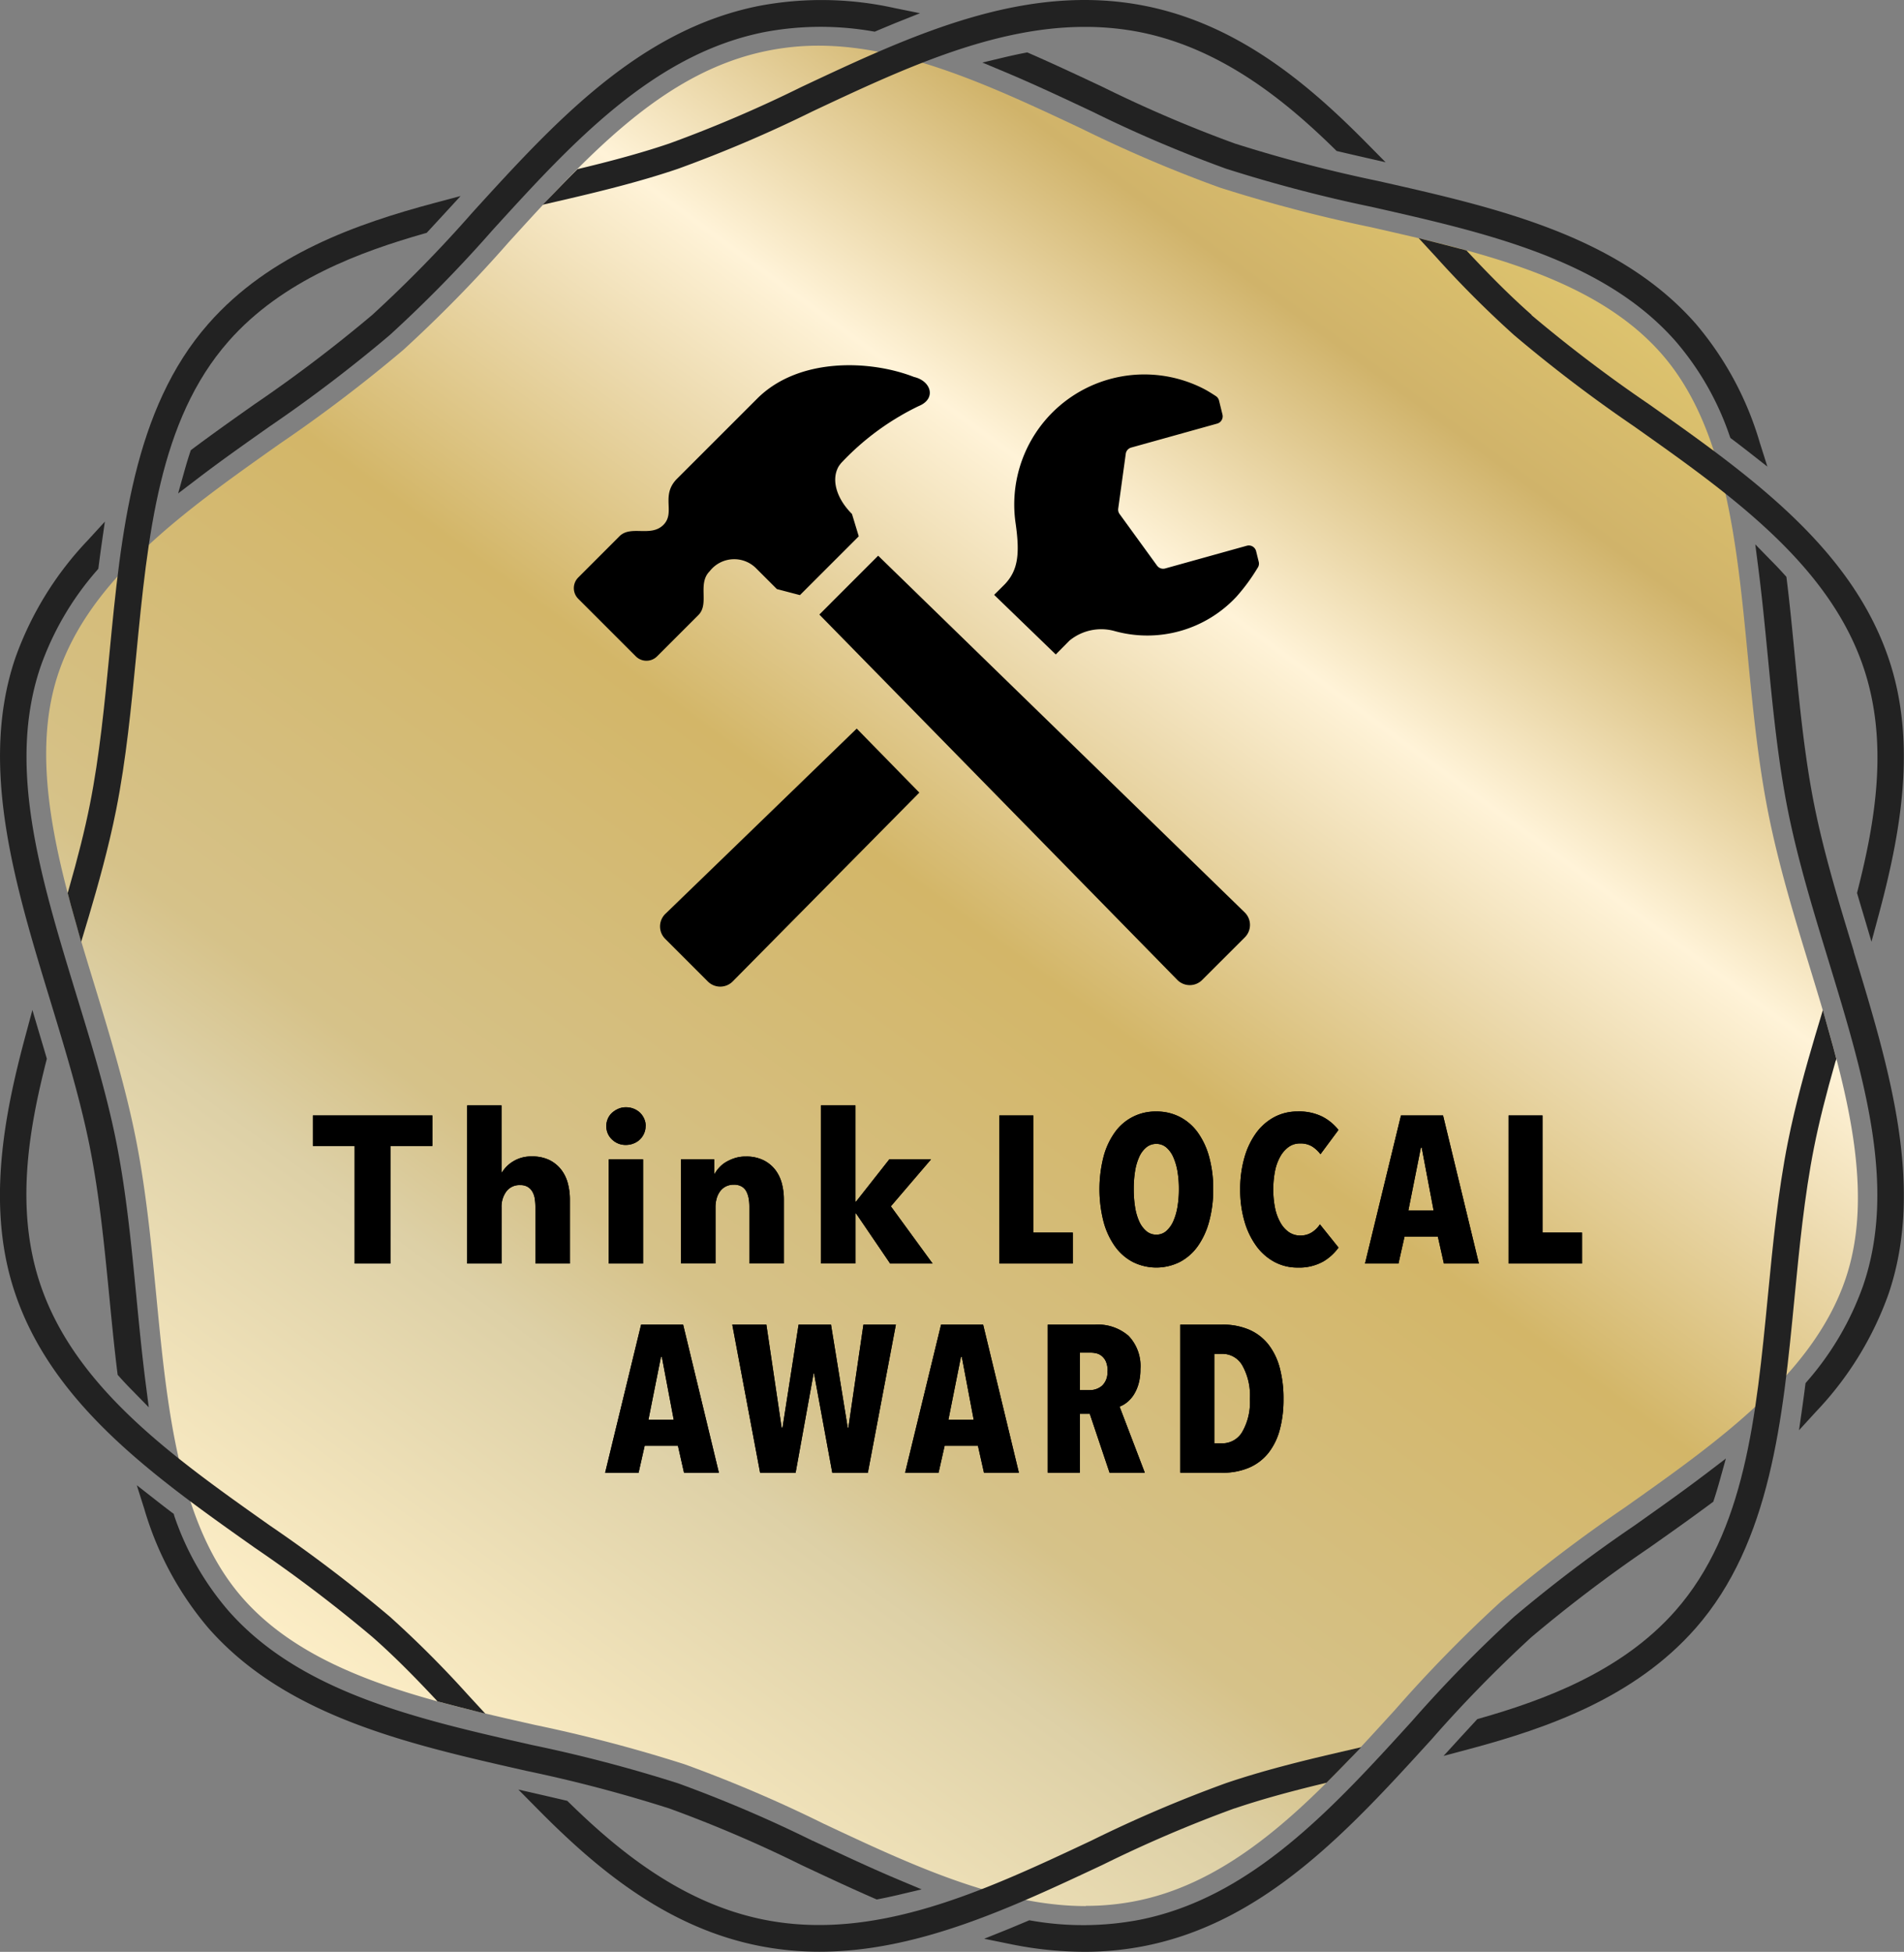 <svg xmlns="http://www.w3.org/2000/svg" xmlns:xlink="http://www.w3.org/1999/xlink" width="73" height="74.833" viewBox="0 0 73 74.833">
  <rect x="0" y="0" width="73" height="74.833" fill="#808080" stroke="none"/>
  <defs>
    <linearGradient id="linear-gradient" x1="0.5" x2="0.5" y2="1" gradientUnits="objectBoundingBox">
      <stop offset="0" stop-color="#ddc36e"/>
      <stop offset="0.103" stop-color="#c6aa62"/>
      <stop offset="0.251" stop-color="#fff3d8"/>
      <stop offset="0.33" stop-color="#eddbb0"/>
      <stop offset="0.463" stop-color="#c4a85e"/>
      <stop offset="0.704" stop-color="#d6c289"/>
      <stop offset="0.773" stop-color="#ddd0a6"/>
      <stop offset="1" stop-color="#fff0c9"/>
    </linearGradient>
    <clipPath id="clip-path">
      <rect id="長方形_3188" data-name="長方形 3188" width="73" height="74.833" fill="url(#linear-gradient)"/>
    </clipPath>
    <linearGradient id="linear-gradient-2" x1="0.726" y1="0.04" x2="0.117" y2="0.867" gradientUnits="objectBoundingBox">
      <stop offset="0" stop-color="#ddc36e"/>
      <stop offset="0.103" stop-color="#d0b36a"/>
      <stop offset="0.251" stop-color="#fff3d8"/>
      <stop offset="0.33" stop-color="#eddbb0"/>
      <stop offset="0.463" stop-color="#d3b668"/>
      <stop offset="0.704" stop-color="#d6c289"/>
      <stop offset="0.773" stop-color="#ddd0a6"/>
      <stop offset="1" stop-color="#fff0c9"/>
    </linearGradient>
  </defs>
  <g id="グループ_8387" data-name="グループ 8387" transform="translate(-668 -2812)">
    <g id="グループ_8362" data-name="グループ 8362" transform="translate(508 103.001)">
      <g id="グループ_7908" data-name="グループ 7908" transform="translate(160 2708.999)">
        <g id="グループ_7907" data-name="グループ 7907" clip-path="url(#clip-path)">
          <path id="パス_4719" data-name="パス 4719" d="M42.284,73.728c-3.334,0-6.759-1.611-10.071-3.168A51.954,51.954,0,0,0,26.9,68.291a57.114,57.114,0,0,0-5.753-1.512c-4.246-.961-8.636-1.953-11.189-4.86-2.46-2.8-2.892-7.254-3.309-11.562-.195-2.006-.395-4.078-.791-6.066s-1-3.969-1.587-5.893C3,34.251,1.7,29.967,2.9,26.438c1.247-3.664,4.922-6.26,8.476-8.772a57.1,57.1,0,0,0,4.739-3.6,52.028,52.028,0,0,0,4.039-4.127c3.07-3.372,5.97-6.558,9.946-7.348A9.871,9.871,0,0,1,32.025,2.4c3.333,0,6.757,1.61,10.068,3.167a52.094,52.094,0,0,0,5.317,2.27,57.361,57.361,0,0,0,5.753,1.512c4.246.96,8.636,1.953,11.19,4.86,2.46,2.8,2.892,7.254,3.309,11.562.194,2.006.395,4.078.791,6.065s1,3.978,1.59,5.9c1.263,4.141,2.57,8.422,1.368,11.95-1.248,3.664-4.922,6.26-8.477,8.772a57.355,57.355,0,0,0-4.738,3.6,52.093,52.093,0,0,0-4.041,4.13c-2.935,3.223-5.968,6.555-9.943,7.345a9.86,9.86,0,0,1-1.927.187" transform="translate(-0.654 -0.649)" fill="url(#linear-gradient-2)"/>
          <path id="パス_4720" data-name="パス 4720" d="M33.364,5.5c-.94.32-2.034.627-3.442.965l-.082.02-.061.06q-.281.281-.561.569l-.711.735,1-.231c1.283-.3,2.785-.669,4.189-1.148a50.534,50.534,0,0,0,5.153-2.2c3.386-1.592,6.888-3.239,10.437-3.239a10.891,10.891,0,0,1,2.111.2c3.214.639,5.691,2.739,7.489,4.5l.06.058.082.019q.388.092.783.182l1.01.231-.728-.737C57.922,3.287,55.217.947,51.6.226c-4.614-.918-8.969,1.13-13.186,3.113A49.943,49.943,0,0,1,33.364,5.5" transform="translate(-7.697 0)" fill="#222"/>
          <path id="パス_4721" data-name="パス 4721" d="M3.578,36.94l-.023.08.021.08q.1.39.213.784l.283,1.007.3-1c.332-1.123.751-2.6,1.042-4.067.381-1.915.577-3.94.767-5.9.45-4.641.874-9.024,3.539-12.057,2.073-2.36,5.107-3.451,7.519-4.138l.081-.023.058-.062q.269-.291.542-.588l.7-.761-1,.266c-2.973.794-6.328,1.966-8.669,4.63C6.064,18.471,5.6,23.225,5.158,27.824c-.188,1.934-.381,3.934-.752,5.8-.192.964-.455,2.018-.829,3.319" transform="translate(-0.96 -2.779)" fill="#222"/>
          <path id="パス_4722" data-name="パス 4722" d="M78.841,15.45c-.729-.641-1.482-1.383-2.44-2.406l-.058-.063-.082-.023q-.38-.1-.767-.2l-.985-.25.688.747a39.911,39.911,0,0,0,2.967,2.967,55.646,55.646,0,0,0,4.6,3.5c3.66,2.586,7.444,5.26,8.791,9.217.994,2.918.447,5.982-.219,8.595l-.02.08.023.079q.114.39.231.777l.3,1.013.275-1.022c.814-3.027,1.5-6.566.377-9.853-1.455-4.272-5.377-7.044-9.172-9.725a55.046,55.046,0,0,1-4.518-3.427" transform="translate(-20.117 -3.377)" fill="#222"/>
          <path id="パス_4723" data-name="パス 4723" d="M90.854,55l.023-.08-.021-.08q-.1-.39-.213-.784l-.283-1.007-.3,1c-.332,1.123-.751,2.6-1.042,4.066-.381,1.914-.577,3.94-.767,5.9-.45,4.641-.875,9.024-3.539,12.057-2.073,2.36-5.109,3.451-7.52,4.138l-.081.023-.057.062q-.27.291-.542.588l-.695.761.995-.266c2.973-.794,6.328-1.966,8.669-4.63,2.883-3.281,3.343-8.036,3.789-12.638.188-1.933.381-3.932.751-5.795.192-.964.456-2.018.829-3.318" transform="translate(-20.471 -14.322)" fill="#222"/>
          <path id="パス_4724" data-name="パス 4724" d="M54.685,94.113c.941-.32,2.035-.627,3.442-.965l.082-.02.06-.06q.281-.281.561-.569l.711-.734-1,.231c-1.283.3-2.785.669-4.189,1.148a50.551,50.551,0,0,0-5.153,2.2c-4.063,1.91-8.265,3.886-12.548,3.035-3.214-.639-5.691-2.74-7.49-4.5l-.06-.058-.081-.019-.783-.182-1.01-.231.728.737c2.168,2.194,4.873,4.535,8.5,5.255a11.921,11.921,0,0,0,2.318.225c3.77,0,7.377-1.7,10.866-3.337a50.078,50.078,0,0,1,5.047-2.16" transform="translate(-7.352 -24.777)" fill="#222"/>
          <path id="パス_4725" data-name="パス 4725" d="M14.277,77.088c.731.642,1.483,1.385,2.44,2.407l.058.063.082.022q.38.1.767.2l.984.25-.688-.747a40.181,40.181,0,0,0-2.967-2.967,55.763,55.763,0,0,0-4.606-3.5c-3.659-2.586-7.443-5.26-8.791-9.217-.994-2.918-.447-5.983.22-8.6l.02-.08-.023-.079q-.114-.389-.231-.777l-.3-1.014L.964,54.083c-.814,3.028-1.5,6.566-.376,9.854,1.454,4.271,5.376,7.042,9.173,9.726a55,55,0,0,1,4.516,3.425" transform="translate(0 -14.327)" fill="#222"/>
          <path id="パス_4726" data-name="パス 4726" d="M61.263,6.241a50.284,50.284,0,0,1-5.055-2.164C55.29,3.646,54.342,3.2,53.4,2.789l-.085-.037-.091.018c-.239.045-.484.1-.729.156l-.9.215.85.356c1.121.47,2.247,1,3.339,1.513a50.681,50.681,0,0,0,5.15,2.2,55.725,55.725,0,0,0,5.592,1.467c4.371.988,8.89,2.01,11.649,5.151a10.966,10.966,0,0,1,2.068,3.621l.031.085.072.054q.292.22.58.445l.766.6-.293-.926a12.405,12.405,0,0,0-2.454-4.553C75.965,9.763,71.28,8.7,66.75,7.679a55.179,55.179,0,0,1-5.487-1.437" transform="translate(-13.93 -0.743)" fill="#222"/>
          <path id="パス_4727" data-name="パス 4727" d="M95.972,44.208l-.288.088.288-.088c-.567-1.858-1.153-3.779-1.524-5.644s-.564-3.861-.752-5.8c-.089-.925-.182-1.881-.3-2.834l-.012-.094-.064-.071c-.158-.177-.326-.356-.5-.53l-.629-.644.115.894c.142,1.1.254,2.258.363,3.378.19,1.959.386,3.984.767,5.9s.975,3.86,1.549,5.743c1.361,4.46,2.646,8.672,1.345,12.494a11.31,11.31,0,0,1-2.154,3.682l-.058.068-.012.089c-.031.25-.066.5-.1.751l-.138.965.658-.719a12.719,12.719,0,0,0,2.774-4.506c1.407-4.135.014-8.7-1.334-13.122" transform="translate(-24.893 -7.72)" fill="#222"/>
          <path id="パス_4728" data-name="パス 4728" d="M72.679,83.445A55.123,55.123,0,0,1,77.2,80.017c.78-.55,1.586-1.12,2.367-1.7l.077-.057.03-.091c.073-.223.144-.457.211-.7l.242-.865-.715.545c-.917.7-1.875,1.376-2.8,2.031h0A55.681,55.681,0,0,0,72,82.676a50.918,50.918,0,0,0-3.918,4.006C65.063,90,61.937,93.436,57.654,94.288a11.535,11.535,0,0,1-4.15.034l-.085-.014-.08.034c-.238.1-.478.2-.718.3l-.931.374.983.2a14.211,14.211,0,0,0,2.865.3,11.854,11.854,0,0,0,2.317-.226c4.614-.918,7.855-4.477,10.992-7.924a50.247,50.247,0,0,1,3.833-3.923" transform="translate(-13.956 -20.684)" fill="#222"/>
          <path id="パス_4729" data-name="パス 4729" d="M27.6,90.4a50,50,0,0,1,5.052,2.162c.918.431,1.868.878,2.816,1.29l.085.037.091-.018c.238-.045.483-.1.729-.156l.9-.214-.851-.357c-1.118-.469-2.242-1-3.33-1.509l-.007,0-.128.272.127-.273a50.719,50.719,0,0,0-5.152-2.2,55.858,55.858,0,0,0-5.591-1.467c-4.371-.988-8.89-2.01-11.649-5.152a10.968,10.968,0,0,1-2.068-3.62L8.6,79.106l-.072-.054q-.292-.221-.58-.446l-.766-.6.293.925a12.4,12.4,0,0,0,2.454,4.553c2.978,3.39,7.663,4.449,12.192,5.474A55.121,55.121,0,0,1,27.6,90.4" transform="translate(-1.938 -21.063)" fill="#222"/>
          <path id="パス_4730" data-name="パス 4730" d="M3.446,51.39c.371,1.863.564,3.862.753,5.8.09.927.183,1.885.3,2.824l.012.094.063.071c.156.174.323.353.5.531l.63.644-.115-.893c-.142-1.1-.249-2.2-.363-3.376-.19-1.959-.386-3.984-.767-5.9S3.478,47.333,2.9,45.447C1.541,40.987.256,36.775,1.557,32.953A11.3,11.3,0,0,1,3.713,29.27l.058-.069.011-.088q.048-.377.1-.751l.139-.966-.659.72A12.721,12.721,0,0,0,.588,32.622c-1.407,4.135-.014,8.7,1.336,13.127.566,1.858,1.152,3.778,1.523,5.641" transform="translate(0 -7.397)" fill="#222"/>
          <path id="パス_4731" data-name="パス 4731" d="M16.8,12.073a55.284,55.284,0,0,1-4.521,3.43c-.778.55-1.583,1.118-2.36,1.7l-.077.057-.03.091c-.072.22-.144.455-.212.7l-.244.867.716-.545c.915-.7,1.872-1.374,2.8-2.028a55.706,55.706,0,0,0,4.6-3.5A50.8,50.8,0,0,0,21.4,8.836c3.022-3.32,6.148-6.753,10.43-7.605A11.64,11.64,0,0,1,35.98,1.2l.086.014.08-.034q.357-.151.719-.3L37.8.507l-.984-.2A12.894,12.894,0,0,0,31.63.226c-4.614.918-7.855,4.478-10.989,7.92A50.2,50.2,0,0,1,16.8,12.073" transform="translate(-2.527 0)" fill="#222"/>
        </g>
      </g>
      <g id="グループ_7910" data-name="グループ 7910" transform="translate(171.993 2751.38)">
        <g id="グループ_7912" data-name="グループ 7912" transform="translate(0 0)">
          <path id="パス_4732" data-name="パス 4732" d="M24.21,66.208v4.507H22.838V66.208h-1.6V65.037h4.58v1.171Z" transform="translate(-21.234 -64.652)"/>
          <path id="パス_4733" data-name="パス 4733" d="M31.229,70.62V68.455a2.052,2.052,0,0,0-.024-.321.755.755,0,0,0-.092-.269.517.517,0,0,0-.18-.184.545.545,0,0,0-.288-.068.625.625,0,0,0-.53.245.98.98,0,0,0-.184.606V70.62H28.614V64.557h1.315v2.574h.016a1.251,1.251,0,0,1,.433-.429,1.3,1.3,0,0,1,.714-.188,1.477,1.477,0,0,1,.687.144,1.315,1.315,0,0,1,.448.373,1.472,1.472,0,0,1,.249.525,2.4,2.4,0,0,1,.076.594v2.47Z" transform="translate(-22.695 -64.557)"/>
          <path id="パス_4734" data-name="パス 4734" d="M36.771,65.369a.679.679,0,0,1-.06.285.713.713,0,0,1-.4.381.772.772,0,0,1-.292.056.737.737,0,0,1-.538-.212.689.689,0,0,1-.216-.51.7.7,0,0,1,.056-.277.654.654,0,0,1,.16-.229.867.867,0,0,1,.241-.156.711.711,0,0,1,.3-.06.787.787,0,0,1,.292.055.738.738,0,0,1,.241.152.72.72,0,0,1,.16.229.675.675,0,0,1,.06.284M35.36,66.644h1.315v3.994H35.36Z" transform="translate(-24.012 -64.575)"/>
          <path id="パス_4735" data-name="パス 4735" d="M41.456,71.1V68.922a1.8,1.8,0,0,0-.028-.321.915.915,0,0,0-.092-.269.475.475,0,0,0-.18-.184.579.579,0,0,0-.293-.068.669.669,0,0,0-.309.068.625.625,0,0,0-.221.188.85.85,0,0,0-.132.277,1.181,1.181,0,0,0-.044.325V71.1H38.833V67.109h1.276v.553h.016a1.316,1.316,0,0,1,.188-.253,1.137,1.137,0,0,1,.273-.213,1.735,1.735,0,0,1,.341-.144A1.33,1.33,0,0,1,41.32,67a1.479,1.479,0,0,1,.682.144,1.3,1.3,0,0,1,.453.373,1.486,1.486,0,0,1,.249.525,2.394,2.394,0,0,1,.075.594V71.1Z" transform="translate(-24.718 -65.04)"/>
          <path id="パス_4736" data-name="パス 4736" d="M49.807,70.621H48.179L46.872,68.7h-.024v1.917H45.524V64.557h1.323v3.689h.024l1.275-1.62h1.6l-1.54,1.8Z" transform="translate(-26.043 -64.557)"/>
          <path id="パス_4737" data-name="パス 4737" d="M54.055,70.716V65.037h1.3v4.491H56.87v1.187Z" transform="translate(-27.732 -64.652)"/>
          <path id="パス_4738" data-name="パス 4738" d="M63.2,67.824a4.643,4.643,0,0,1-.153,1.23,2.962,2.962,0,0,1-.433.951,1.984,1.984,0,0,1-.685.609,2.017,2.017,0,0,1-1.821,0,1.977,1.977,0,0,1-.685-.609,2.945,2.945,0,0,1-.433-.951,5.053,5.053,0,0,1,0-2.453,2.858,2.858,0,0,1,.428-.938,1.9,1.9,0,0,1,1.6-.814,1.928,1.928,0,0,1,.911.213,1.954,1.954,0,0,1,.685.6,2.913,2.913,0,0,1,.433.938,4.558,4.558,0,0,1,.153,1.223m-1.316,0a3.985,3.985,0,0,0-.055-.686,2.256,2.256,0,0,0-.164-.549,1.03,1.03,0,0,0-.269-.365.576.576,0,0,0-.378-.132.591.591,0,0,0-.381.132,1,1,0,0,0-.273.365,2.129,2.129,0,0,0-.16.549,4.259,4.259,0,0,0-.051.686,4.321,4.321,0,0,0,.051.689,2.149,2.149,0,0,0,.16.554,1.053,1.053,0,0,0,.273.369.581.581,0,0,0,.381.136.567.567,0,0,0,.378-.136,1.085,1.085,0,0,0,.269-.369,2.276,2.276,0,0,0,.164-.554,4.044,4.044,0,0,0,.055-.689" transform="translate(-28.678 -64.615)"/>
          <path id="パス_4739" data-name="パス 4739" d="M68.733,70.61a1.883,1.883,0,0,1-.962.221,1.851,1.851,0,0,1-.9-.221,2.085,2.085,0,0,1-.694-.618,3.023,3.023,0,0,1-.449-.946,4.271,4.271,0,0,1-.16-1.207,4.346,4.346,0,0,1,.16-1.219,2.986,2.986,0,0,1,.449-.946,2.066,2.066,0,0,1,.694-.61,1.884,1.884,0,0,1,.9-.217,1.993,1.993,0,0,1,.95.2,1.867,1.867,0,0,1,.614.509l-.69.93a1.2,1.2,0,0,0-.325-.3.847.847,0,0,0-.453-.112.733.733,0,0,0-.445.136,1.141,1.141,0,0,0-.322.372,1.885,1.885,0,0,0-.2.562,3.6,3.6,0,0,0-.064.694,3.53,3.53,0,0,0,.064.69,1.907,1.907,0,0,0,.2.561,1.105,1.105,0,0,0,.326.378.759.759,0,0,0,.449.136.794.794,0,0,0,.449-.128,1.031,1.031,0,0,0,.3-.3l.714.89a1.931,1.931,0,0,1-.61.549" transform="translate(-30.011 -64.614)"/>
          <path id="パス_4740" data-name="パス 4740" d="M74.558,70.715l-.232-1.035H73.05l-.233,1.035H71.534l1.379-5.678h1.613L75.9,70.715Zm-.85-4.443h-.032l-.481,2.414h.97Z" transform="translate(-31.192 -64.652)"/>
          <path id="パス_4741" data-name="パス 4741" d="M78.4,70.716V65.037h1.3v4.491h1.516v1.187Z" transform="translate(-32.553 -64.652)"/>
          <path id="パス_4742" data-name="パス 4742" d="M38.233,80.715,38,79.681H36.725l-.233,1.035H35.209l1.379-5.678H38.2l1.371,5.678Zm-.85-4.443H37.35l-.481,2.414h.97Z" transform="translate(-24.001 -66.632)"/>
          <path id="パス_4743" data-name="パス 4743" d="M46.486,80.716H45.122l-.7-3.81h-.016l-.69,3.81H42.355l-1.067-5.678h1.307l.586,3.954h.032l.617-3.954h1.243l.642,3.954h.023l.578-3.954H47.56Z" transform="translate(-25.205 -66.632)"/>
          <path id="パス_4744" data-name="パス 4744" d="M52.573,80.715l-.232-1.035H51.065l-.233,1.035H49.549l1.379-5.678h1.613l1.371,5.678Zm-.85-4.443H51.69l-.481,2.414h.97Z" transform="translate(-26.84 -66.632)"/>
          <path id="パス_4745" data-name="パス 4745" d="M58.738,80.715l-.76-2.262H57.6v2.262H56.368V75.037h1.816a1.8,1.8,0,0,1,1.281.429,1.676,1.676,0,0,1,.456,1.279,2.016,2.016,0,0,1-.071.561,1.58,1.58,0,0,1-.188.426,1.212,1.212,0,0,1-.26.288.989.989,0,0,1-.28.16l.967,2.534Zm-.076-3.9a.877.877,0,0,0-.06-.352.575.575,0,0,0-.157-.217.528.528,0,0,0-.212-.108A.991.991,0,0,0,58,76.112h-.4v1.436h.376a.717.717,0,0,0,.478-.172.69.69,0,0,0,.2-.557" transform="translate(-28.19 -66.632)"/>
          <path id="パス_4746" data-name="パス 4746" d="M66.662,77.893a4.453,4.453,0,0,1-.14,1.162,2.46,2.46,0,0,1-.43.891,1.915,1.915,0,0,1-.734.569,2.54,2.54,0,0,1-1.054.2h-1.6V75.037h1.6a2.552,2.552,0,0,1,1.054.2,1.9,1.9,0,0,1,.734.573,2.508,2.508,0,0,1,.43.9,4.584,4.584,0,0,1,.14,1.184m-1.29,0a2.34,2.34,0,0,0-.293-1.3.88.88,0,0,0-.759-.437h-.312v3.432h.312a.882.882,0,0,0,.759-.437,2.267,2.267,0,0,0,.293-1.262" transform="translate(-29.445 -66.632)"/>
        </g>
      </g>
      <g id="グループ_8361" data-name="グループ 8361" transform="translate(171.993 2751.38)">
        <g id="グループ_7912-2" data-name="グループ 7912" transform="translate(0 0)">
          <path id="パス_4732-2" data-name="パス 4732" d="M24.21,66.208v4.507H22.838V66.208h-1.6V65.037h4.58v1.171Z" transform="translate(-21.234 -64.652)"/>
          <path id="パス_4733-2" data-name="パス 4733" d="M31.229,70.62V68.455a2.052,2.052,0,0,0-.024-.321.755.755,0,0,0-.092-.269.517.517,0,0,0-.18-.184.545.545,0,0,0-.288-.068.625.625,0,0,0-.53.245.98.98,0,0,0-.184.606V70.62H28.614V64.557h1.315v2.574h.016a1.251,1.251,0,0,1,.433-.429,1.3,1.3,0,0,1,.714-.188,1.477,1.477,0,0,1,.687.144,1.315,1.315,0,0,1,.448.373,1.472,1.472,0,0,1,.249.525,2.4,2.4,0,0,1,.076.594v2.47Z" transform="translate(-22.695 -64.557)"/>
          <path id="パス_4734-2" data-name="パス 4734" d="M36.771,65.369a.679.679,0,0,1-.06.285.713.713,0,0,1-.4.381.772.772,0,0,1-.292.056.737.737,0,0,1-.538-.212.689.689,0,0,1-.216-.51.7.7,0,0,1,.056-.277.654.654,0,0,1,.16-.229.867.867,0,0,1,.241-.156.711.711,0,0,1,.3-.06.787.787,0,0,1,.292.055.738.738,0,0,1,.241.152.72.72,0,0,1,.16.229.675.675,0,0,1,.06.284M35.36,66.644h1.315v3.994H35.36Z" transform="translate(-24.012 -64.575)"/>
          <path id="パス_4735-2" data-name="パス 4735" d="M41.456,71.1V68.922a1.8,1.8,0,0,0-.028-.321.915.915,0,0,0-.092-.269.475.475,0,0,0-.18-.184.579.579,0,0,0-.293-.068.669.669,0,0,0-.309.068.625.625,0,0,0-.221.188.85.85,0,0,0-.132.277,1.181,1.181,0,0,0-.044.325V71.1H38.833V67.109h1.276v.553h.016a1.316,1.316,0,0,1,.188-.253,1.137,1.137,0,0,1,.273-.213,1.735,1.735,0,0,1,.341-.144A1.33,1.33,0,0,1,41.32,67a1.479,1.479,0,0,1,.682.144,1.3,1.3,0,0,1,.453.373,1.486,1.486,0,0,1,.249.525,2.394,2.394,0,0,1,.075.594V71.1Z" transform="translate(-24.718 -65.04)"/>
          <path id="パス_4736-2" data-name="パス 4736" d="M49.807,70.621H48.179L46.872,68.7h-.024v1.917H45.524V64.557h1.323v3.689h.024l1.275-1.62h1.6l-1.54,1.8Z" transform="translate(-26.043 -64.557)"/>
          <path id="パス_4737-2" data-name="パス 4737" d="M54.055,70.716V65.037h1.3v4.491H56.87v1.187Z" transform="translate(-27.732 -64.652)"/>
          <path id="パス_4738-2" data-name="パス 4738" d="M63.2,67.824a4.643,4.643,0,0,1-.153,1.23,2.962,2.962,0,0,1-.433.951,1.984,1.984,0,0,1-.685.609,2.017,2.017,0,0,1-1.821,0,1.977,1.977,0,0,1-.685-.609,2.945,2.945,0,0,1-.433-.951,5.053,5.053,0,0,1,0-2.453,2.858,2.858,0,0,1,.428-.938,1.9,1.9,0,0,1,1.6-.814,1.928,1.928,0,0,1,.911.213,1.954,1.954,0,0,1,.685.6,2.913,2.913,0,0,1,.433.938,4.558,4.558,0,0,1,.153,1.223m-1.316,0a3.985,3.985,0,0,0-.055-.686,2.256,2.256,0,0,0-.164-.549,1.03,1.03,0,0,0-.269-.365.576.576,0,0,0-.378-.132.591.591,0,0,0-.381.132,1,1,0,0,0-.273.365,2.129,2.129,0,0,0-.16.549,4.259,4.259,0,0,0-.051.686,4.321,4.321,0,0,0,.051.689,2.149,2.149,0,0,0,.16.554,1.053,1.053,0,0,0,.273.369.581.581,0,0,0,.381.136.567.567,0,0,0,.378-.136,1.085,1.085,0,0,0,.269-.369,2.276,2.276,0,0,0,.164-.554,4.044,4.044,0,0,0,.055-.689" transform="translate(-28.678 -64.615)"/>
          <path id="パス_4739-2" data-name="パス 4739" d="M68.733,70.61a1.883,1.883,0,0,1-.962.221,1.851,1.851,0,0,1-.9-.221,2.085,2.085,0,0,1-.694-.618,3.023,3.023,0,0,1-.449-.946,4.271,4.271,0,0,1-.16-1.207,4.346,4.346,0,0,1,.16-1.219,2.986,2.986,0,0,1,.449-.946,2.066,2.066,0,0,1,.694-.61,1.884,1.884,0,0,1,.9-.217,1.993,1.993,0,0,1,.95.2,1.867,1.867,0,0,1,.614.509l-.69.93a1.2,1.2,0,0,0-.325-.3.847.847,0,0,0-.453-.112.733.733,0,0,0-.445.136,1.141,1.141,0,0,0-.322.372,1.885,1.885,0,0,0-.2.562,3.6,3.6,0,0,0-.064.694,3.53,3.53,0,0,0,.064.69,1.907,1.907,0,0,0,.2.561,1.105,1.105,0,0,0,.326.378.759.759,0,0,0,.449.136.794.794,0,0,0,.449-.128,1.031,1.031,0,0,0,.3-.3l.714.89a1.931,1.931,0,0,1-.61.549" transform="translate(-30.011 -64.614)"/>
          <path id="パス_4740-2" data-name="パス 4740" d="M74.558,70.715l-.232-1.035H73.05l-.233,1.035H71.534l1.379-5.678h1.613L75.9,70.715Zm-.85-4.443h-.032l-.481,2.414h.97Z" transform="translate(-31.192 -64.652)"/>
          <path id="パス_4741-2" data-name="パス 4741" d="M78.4,70.716V65.037h1.3v4.491h1.516v1.187Z" transform="translate(-32.553 -64.652)"/>
          <path id="パス_4742-2" data-name="パス 4742" d="M38.233,80.715,38,79.681H36.725l-.233,1.035H35.209l1.379-5.678H38.2l1.371,5.678Zm-.85-4.443H37.35l-.481,2.414h.97Z" transform="translate(-24.001 -66.632)"/>
          <path id="パス_4743-2" data-name="パス 4743" d="M46.486,80.716H45.122l-.7-3.81h-.016l-.69,3.81H42.355l-1.067-5.678h1.307l.586,3.954h.032l.617-3.954h1.243l.642,3.954h.023l.578-3.954H47.56Z" transform="translate(-25.205 -66.632)"/>
          <path id="パス_4744-2" data-name="パス 4744" d="M52.573,80.715l-.232-1.035H51.065l-.233,1.035H49.549l1.379-5.678h1.613l1.371,5.678Zm-.85-4.443H51.69l-.481,2.414h.97Z" transform="translate(-26.84 -66.632)"/>
          <path id="パス_4745-2" data-name="パス 4745" d="M58.738,80.715l-.76-2.262H57.6v2.262H56.368V75.037h1.816a1.8,1.8,0,0,1,1.281.429,1.676,1.676,0,0,1,.456,1.279,2.016,2.016,0,0,1-.071.561,1.58,1.58,0,0,1-.188.426,1.212,1.212,0,0,1-.26.288.989.989,0,0,1-.28.16l.967,2.534Zm-.076-3.9a.877.877,0,0,0-.06-.352.575.575,0,0,0-.157-.217.528.528,0,0,0-.212-.108A.991.991,0,0,0,58,76.112h-.4v1.436h.376a.717.717,0,0,0,.478-.172.69.69,0,0,0,.2-.557" transform="translate(-28.19 -66.632)"/>
          <path id="パス_4746-2" data-name="パス 4746" d="M66.662,77.893a4.453,4.453,0,0,1-.14,1.162,2.46,2.46,0,0,1-.43.891,1.915,1.915,0,0,1-.734.569,2.54,2.54,0,0,1-1.054.2h-1.6V75.037h1.6a2.552,2.552,0,0,1,1.054.2,1.9,1.9,0,0,1,.734.573,2.508,2.508,0,0,1,.43.9,4.584,4.584,0,0,1,.14,1.184m-1.29,0a2.34,2.34,0,0,0-.293-1.3.88.88,0,0,0-.759-.437h-.312v3.432h.312a.882.882,0,0,0,.759-.437,2.267,2.267,0,0,0,.293-1.262" transform="translate(-29.445 -66.632)"/>
        </g>
      </g>
    </g>
    <g id="ツールアイコン" transform="translate(690.004 2802.153)">
      <path id="パス_12" data-name="パス 12" d="M316.64,41.488l.521-.527a1.916,1.916,0,0,1,1.714-.376,4.669,4.669,0,0,0,4.7-1.32,7.332,7.332,0,0,0,.8-1.09.287.287,0,0,0,.047-.24l-.1-.406a.291.291,0,0,0-.135-.181.286.286,0,0,0-.223-.028l-3.129.871a.29.29,0,0,1-.311-.108l-1.437-1.98a.285.285,0,0,1-.052-.208l.289-2.1a.287.287,0,0,1,.208-.239l3.3-.92a.29.29,0,0,0,.2-.347l-.131-.532a.288.288,0,0,0-.131-.18s-.259-.172-.447-.269a4.987,4.987,0,0,0-7.219,5.173c.164,1.162.087,1.781-.414,2.311-.046.047-.19.192-.413.41Z" transform="translate(-298.166 -6.549)"/>
      <path id="パス_13" data-name="パス 13" d="M71.954,295.418c-3.508,3.4-7.333,7.1-7.333,7.1a.671.671,0,0,0-.012.959l1.639,1.639a.671.671,0,0,0,.958-.011l7.149-7.232Z" transform="translate(-61.111 -257.637)"/>
      <path id="パス_14" data-name="パス 14" d="M199.777,180.876a.671.671,0,0,0-.011-.958l-14.049-13.672-2.255,2.256,13.717,14a.67.67,0,0,0,.959.011Z" transform="translate(-174.052 -135.093)"/>
      <path id="パス_15" data-name="パス 15" d="M13.04,24.3c-1.692-.66-4.427-.755-6.011.828L3.956,28.2c-.65.649-.046,1.294-.527,1.773s-1.248,0-1.68.432L.166,31.989a.576.576,0,0,0,0,.815l2.207,2.207a.577.577,0,0,0,.816,0l1.584-1.584c.433-.432-.048-1.2.433-1.679a1.187,1.187,0,0,1,1.761-.131l.815.815.884.232,2.255-2.255-.26-.856c-.719-.72-.822-1.553-.371-2a10.047,10.047,0,0,1,2.929-2.137C13.907,25.138,13.7,24.453,13.04,24.3ZM9.98,27.933s.3-.374.306-.378Z" transform="translate(0 0)"/>
    </g>
  </g>
</svg>

